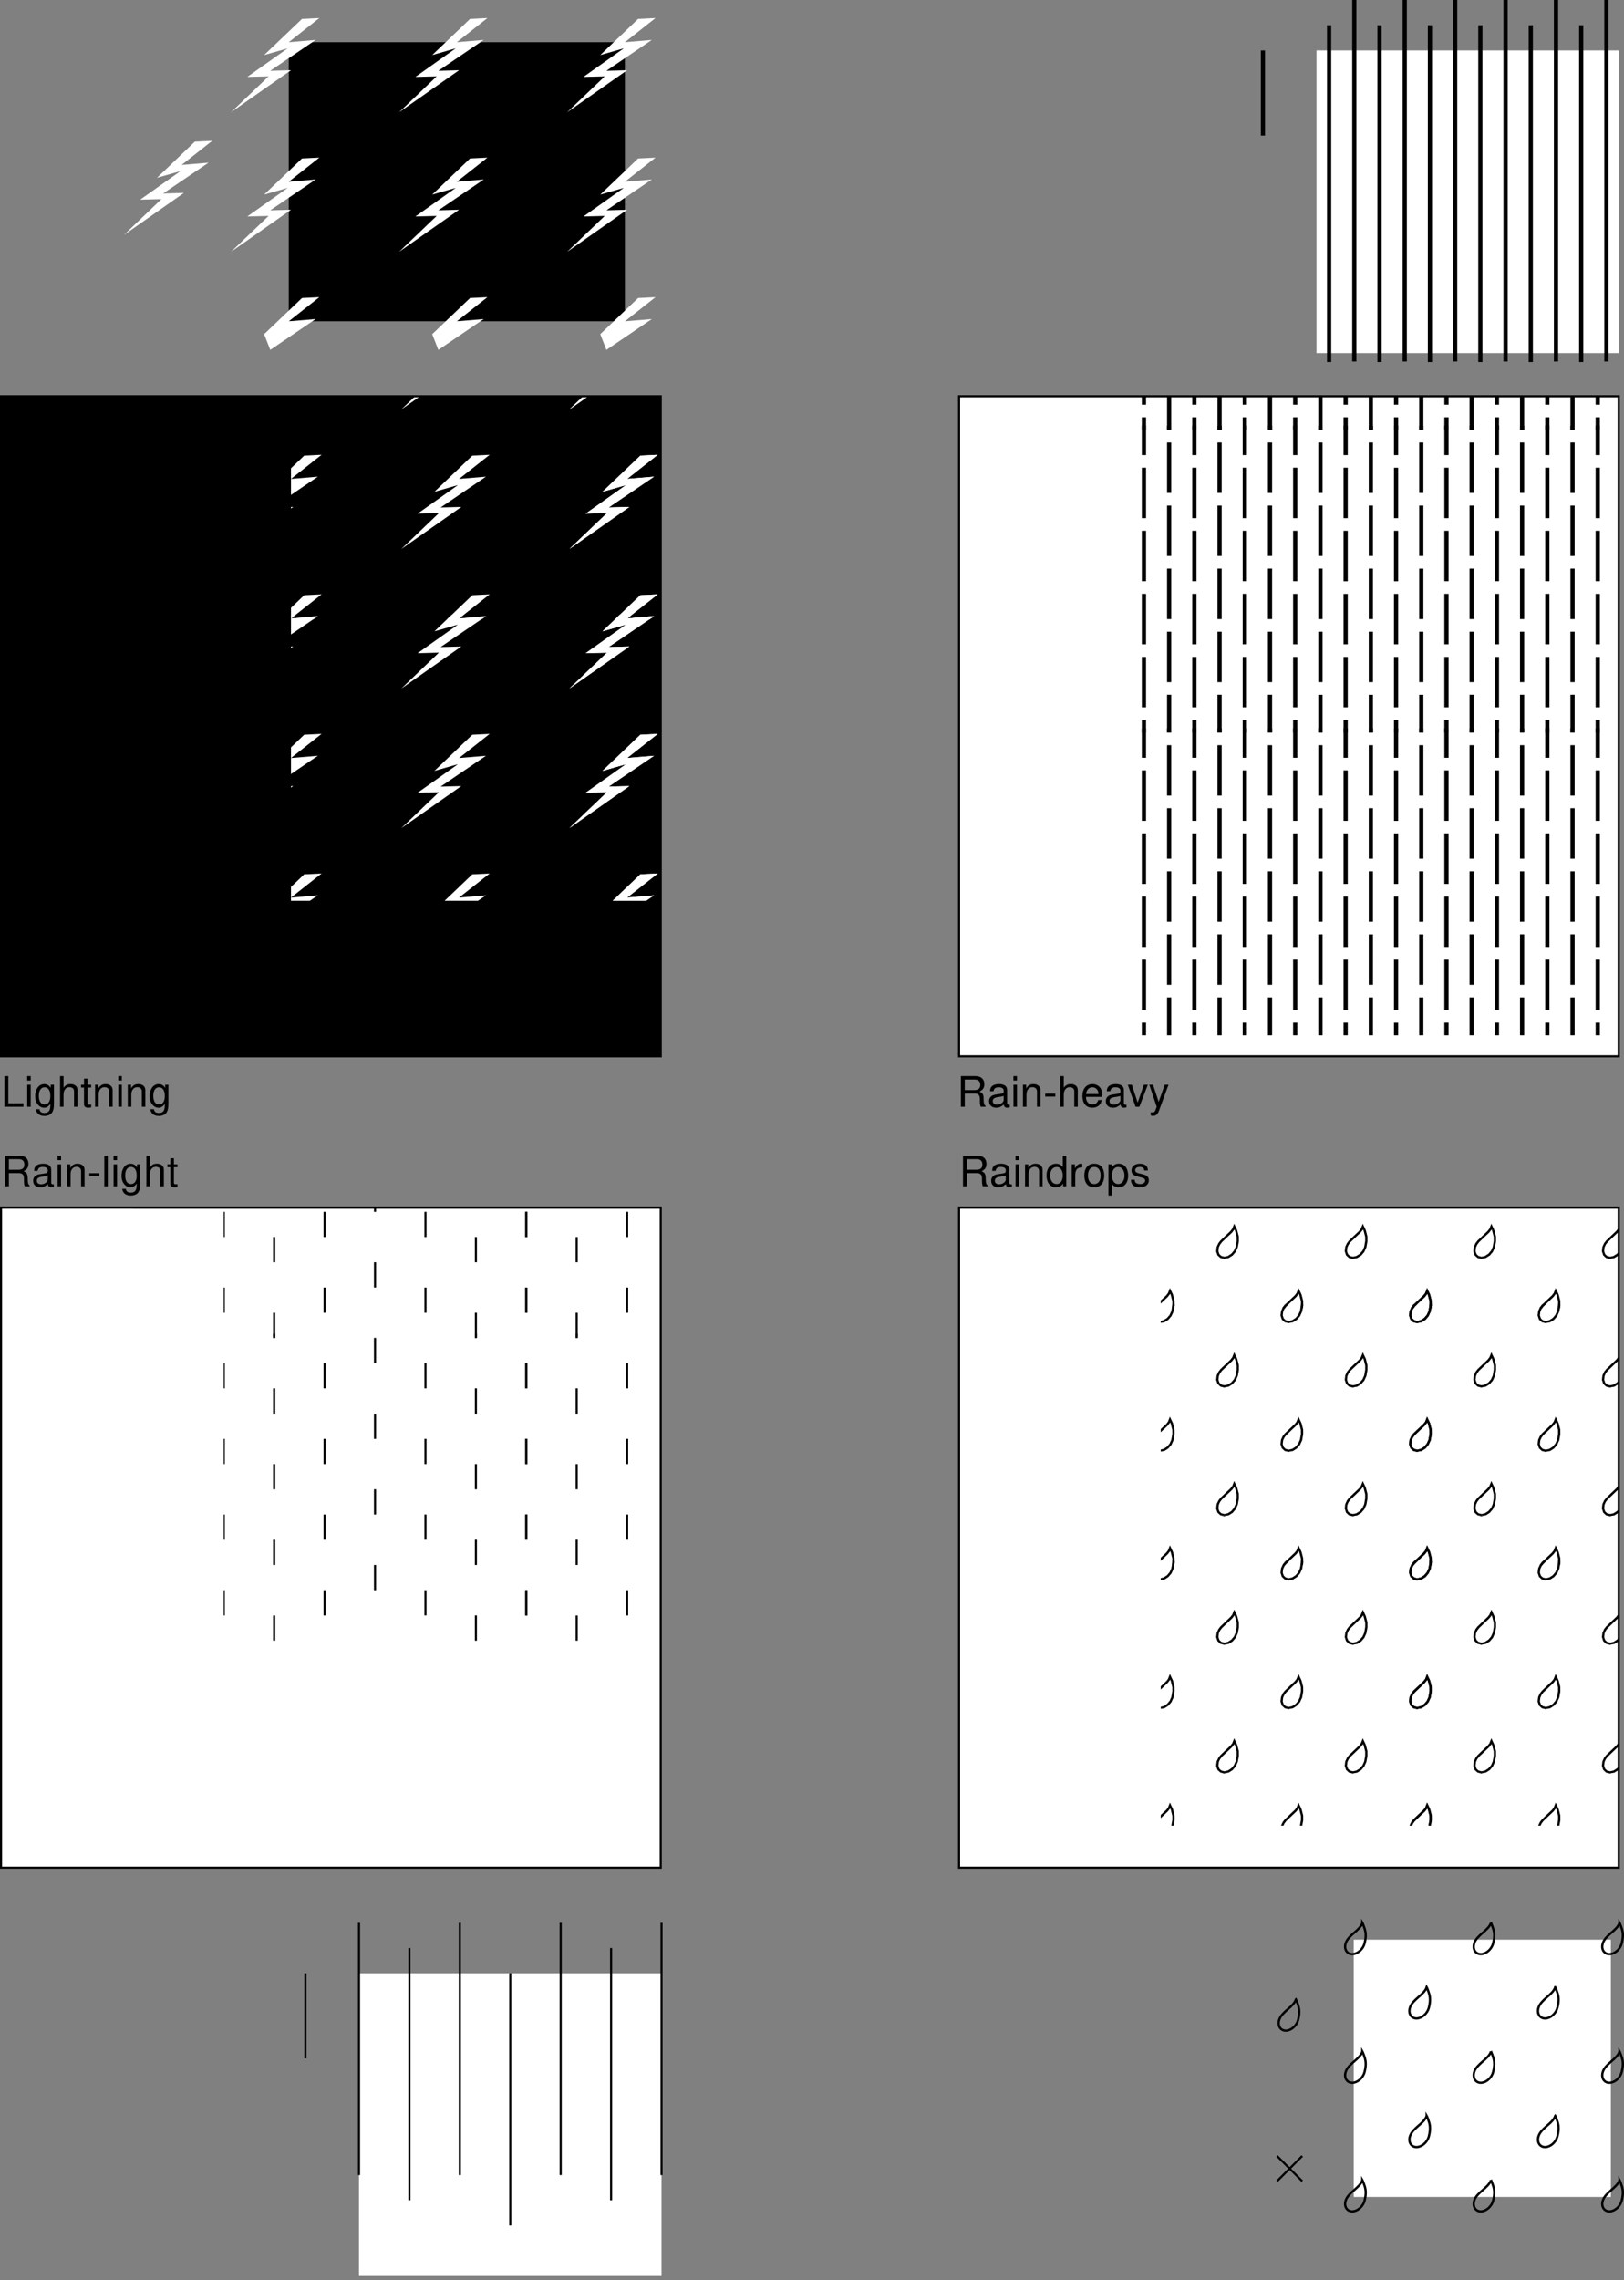 <svg xmlns="http://www.w3.org/2000/svg" xmlns:xlink="http://www.w3.org/1999/xlink" width="386.503" height="542.383"><rect width="100%" height="100%" fill="#808080" stroke="none"/><defs><path id="a" d="M1.86-3.14h2.406c.828 0 1.187.406 1.187 1.296v.657c0 .453.078.89.203 1.187h1.14v-.234c-.359-.235-.421-.5-.452-1.47 0-1.202-.188-1.562-.985-1.89.829-.422 1.157-.906 1.157-1.75 0-1.25-.782-1.953-2.22-1.953H.938V0h.922zm0-.813V-6.47h2.25c.515 0 .827.078 1.046.282.25.203.39.53.39.968 0 .875-.452 1.266-1.437 1.266zm0 0"/><path id="b" d="M5.344-.484c-.078.015-.125.015-.172.015-.297 0-.453-.156-.453-.406v-3.078c0-.938-.672-1.438-1.969-1.438-.766 0-1.375.22-1.734.61-.25.265-.344.578-.36 1.093h.828c.079-.64.454-.937 1.235-.937.765 0 1.172.281 1.172.781v.219c-.016.36-.188.5-.875.578-1.172.156-1.36.203-1.672.328-.61.266-.922.719-.922 1.406 0 .938.656 1.547 1.719 1.547.656 0 1.187-.234 1.78-.78.063.546.313.78.86.78.172 0 .282-.03.563-.093zM3.89-1.656c0 .281-.079.453-.329.687-.343.313-.75.469-1.25.469-.64 0-1.015-.313-1.015-.844 0-.547.36-.828 1.25-.953s1.062-.156 1.344-.297zm0 0"/><path id="c" d="M1.5-5.234H.672V0H1.5Zm0-2.063H.656v1.063H1.5Zm0 0"/><path id="d" d="M.703-5.234V0h.844v-2.89c0-1.063.547-1.766 1.406-1.766.672 0 1.094.39 1.094 1.031V0h.828v-3.953c0-.875-.656-1.438-1.672-1.438-.765 0-1.265.297-1.734 1.032v-.875zm0 0"/><path id="e" d="M2.844-3.125H.454v.719h2.39Zm0 0"/><path id="f" d="M.703-7.297V0h.828v-2.89c0-1.063.563-1.766 1.422-1.766.281 0 .531.078.735.218.25.188.343.438.343.813V0h.828v-3.953c0-.89-.625-1.438-1.656-1.438-.734 0-1.187.235-1.672.875v-2.78zm0 0"/><path id="g" d="M5.125-2.344c0-.797-.063-1.281-.203-1.672-.344-.859-1.14-1.375-2.125-1.375-1.453 0-2.39 1.11-2.39 2.844 0 1.735.89 2.781 2.374 2.781 1.203 0 2.031-.687 2.235-1.828h-.829c-.234.688-.703 1.047-1.375 1.047-.53 0-.984-.234-1.265-.672-.203-.297-.266-.593-.281-1.125Zm-3.828-.672c.062-.968.656-1.609 1.5-1.609s1.437.672 1.437 1.61zm0 0"/><path id="h" d="m2.844 0 2.015-5.234h-.937L2.437-.984l-1.39-4.25H.094L1.937 0Zm0 0"/><path id="i" d="M3.875-5.234 2.437-1.156 1.095-5.234h-.89L1.968.016l-.313.828c-.14.375-.328.515-.672.515-.14 0-.265-.015-.437-.062v.75c.156.094.328.14.547.14.281 0 .562-.093.781-.25.266-.203.422-.421.578-.843L4.78-5.234Zm0 0"/><path id="j" d="M1.516-7.297H.687V0h.829zm0 0"/><path id="k" d="M4.047-5.234v.75c-.422-.625-.89-.907-1.547-.907C1.234-5.39.344-4.203.344-2.53c0 .875.219 1.515.672 2.047.39.468.89.718 1.421.718.626 0 1.079-.28 1.516-.937v.265c0 1.391-.39 1.922-1.422 1.922-.719 0-1.078-.28-1.156-.89h-.86c.079.969.86 1.594 2 1.594.766 0 1.407-.25 1.75-.672.391-.5.548-1.141.548-2.375v-4.375zm-1.469.609c.875 0 1.375.75 1.375 2.078 0 1.266-.5 2-1.375 2-.86 0-1.36-.75-1.36-2.031 0-1.281.5-2.047 1.36-2.047zm0 0"/><path id="l" d="M2.547-5.234h-.86v-1.454H.845v1.454H.14v.671h.703v3.97c0 .53.36.827 1.015.827.22 0 .407-.03.688-.078v-.703A1.528 1.528 0 0 1 2.14-.5c-.36 0-.454-.094-.454-.469v-3.594h.86zm0 0"/><path id="w" d="M1.734-7.297H.797V0h4.531v-.813H1.734zm0 0"/><path id="x" d="M4.953-7.297h-.828v2.719c-.36-.531-.922-.813-1.61-.813-1.359 0-2.25 1.094-2.25 2.766 0 1.766.86 2.86 2.282 2.86.719 0 1.219-.282 1.656-.922V0h.75zM2.656-4.609c.89 0 1.469.796 1.469 2.046 0 1.22-.578 2.016-1.469 2.016-.922 0-1.531-.812-1.531-2.031s.61-2.031 1.531-2.031zm0 0"/><path id="y" d="M.688-5.234V0h.843v-2.719c.016-1.265.532-1.828 1.672-1.797v-.843c-.14-.016-.219-.032-.312-.032-.547 0-.954.329-1.438 1.094v-.937zm0 0"/><path id="z" d="M2.719-5.39c-1.485 0-2.36 1.046-2.36 2.812C.36-.813 1.234.234 2.734.234c1.47 0 2.36-1.046 2.36-2.78 0-1.813-.86-2.845-2.375-2.845zm.015.765c.938 0 1.5.781 1.5 2.078 0 1.235-.578 2-1.5 2-.937 0-1.5-.765-1.5-2.031s.563-2.047 1.5-2.047zm0 0"/><path id="A" d="M.547 2.188h.828V-.547c.438.531.938.781 1.61.781 1.359 0 2.25-1.093 2.25-2.765 0-1.766-.86-2.86-2.25-2.86-.72 0-1.282.329-1.672.938v-.781H.546ZM2.844-4.61c.922 0 1.515.812 1.515 2.062 0 1.188-.609 2-1.515 2-.89 0-1.469-.797-1.469-2.031 0-1.235.578-2.031 1.469-2.031zm0 0"/><path id="B" d="M4.375-3.781c0-1.031-.688-1.61-1.89-1.61-1.22 0-2.016.625-2.016 1.594 0 .828.422 1.219 1.656 1.516l.781.187c.578.14.813.36.813.719 0 .5-.485.828-1.219.828-.453 0-.828-.125-1.047-.344-.125-.156-.187-.296-.234-.671H.344C.375-.345 1.063.234 2.438.234c1.312 0 2.156-.656 2.156-1.671 0-.766-.438-1.204-1.485-1.454l-.796-.187c-.688-.156-.97-.375-.97-.75 0-.485.423-.797 1.11-.797.672 0 1.031.297 1.047.844zm0 0"/><path id="n" d="m3.152-71.941-9.02 8.605 5.602-1.602-9.605 6.805 5.07-.133-8.937 8.536L.532-59.734l-4.934.132 10.804-7.336L0-66.401l7.285-5.743-4.133.204m40.004 0-9.02 8.605 5.602-1.602-9.601 6.805 5.066-.133-8.933 8.536 14.27-10.004-4.935.132 10.801-7.336-6.402.536 7.285-5.743-4.133.204m40.004 0-9.02 8.605 5.602-1.602-9.601 6.805 5.066-.133-8.934 8.536 14.27-10.004-4.934.132 10.805-7.336-6.402.536 7.281-5.743-4.133.204M43.156-38.738l-9.02 8.605 5.602-1.601-9.601 6.8 5.066-.132-8.933 8.539 14.27-10.004-4.935.133 10.801-7.336-6.402.535 7.285-5.742-4.133.203m40.004 0-9.02 8.605 5.602-1.601-9.601 6.8 5.066-.132-8.934 8.539 14.27-10.004-4.934.133 10.805-7.336-6.402.535 7.281-5.742-4.133.203M-4.402 6.805 6.402-.535 0 0l7.285-5.738-4.133.199-9.02 8.61 1.466 3.734m40.007 0 10.801-7.34L40.004 0l7.285-5.738-4.133.199-9.02 8.61 1.47 3.734m40.003 0 10.805-7.34L80.012 0l7.281-5.738-4.133.199-9.02 8.61 1.47 3.734M3.151-38.738l-9.02 8.605 5.602-1.601-9.605 6.8 5.07-.132-8.937 8.539L.535-26.531l-4.937.133 10.804-7.336L0-33.2l7.285-5.742-4.133.203"/><path id="q" d="M2.5-78.012h1v12h-1zm0 15.004h1v12h-1zm0 15h1v12.004h-1zm0 15.004h1v12h-1zm0 15h1V-6h-1zM2.5-3h1v5.125h-1zm12.004-75.012h1v12h-1zm0 15.004h1v12h-1zm0 15h1v12.004h-1zm0 15.004h1v12h-1zm0 15h1V-6h-1zm0 15.004h1v5.125h-1zm12-75.012h1v12h-1zm0 15.004h1v12h-1zm0 15h1v12.004h-1zm0 15.004h1v12h-1zm0 15h1V-6h-1zm0 15.004h1v5.125h-1zm12-75.012h1v12h-1zm0 15.004h1v12h-1zm0 15h1v12.004h-1zm0 15.004h1v12h-1zm0 15h1V-6h-1zm0 15.004h1v5.125h-1zm12.004-75.012h1v12h-1zm0 15.004h1v12h-1zm0 15h1v12.004h-1zm0 15.004h1v12h-1zm0 15h1V-6h-1zm0 15.004h1v5.125h-1zm12-75.012h1v12h-1zm0 15.004h1v12h-1zm0 15h1v12.004h-1zm0 15.004h1v12h-1zm0 15h1V-6h-1zm0 15.004h1v5.125h-1zM8.5-84.012h1v12h-1zm0 15.004h1v12h-1zm0 15h1v12.004h-1zm0 15.004h1v12h-1zm0 15h1V-12h-1zM8.5-9h1V2h-1zm12.004-75.012h1v12h-1zm0 15.004h1v12h-1zm0 15h1v12.004h-1zm0 15.004h1v12h-1zm0 15h1V-12h-1zm0 15.004h1V2h-1zm12-75.012h1v12h-1zm0 15.004h1v12h-1zm0 15h1v12.004h-1zm0 15.004h1v12h-1zm0 15h1V-12h-1zm0 15.004h1V2h-1zm12.004-75.012h1v12h-1zm0 15.004h1v12h-1zm0 15h1v12.004h-1zm0 15.004h1v12h-1zm0 15h1V-12h-1zm0 15.004h1V2h-1zm12-75.012h1v12h-1zm0 15.004h1v12h-1zm0 15h1v12.004h-1zm0 15.004h1v12h-1zm0 15h1V-12h-1zm0 15.004h1V2h-1zm12-75.012h1v12h-1zm0 15.004h1v12h-1zm0 15h1v12.004h-1zm0 15.004h1v12h-1zm0 15h1V-12h-1zm0 15.004h1V2h-1zm0 0"/><path id="u" d="M11.75-78.012h.5v6h-.5zm0 18.004h.5v6h-.5zm0 18h.5v6.004h-.5zm0 18.004h.5v6h-.5zM11.75-6h.5v6h-.5zm24.004-66.012h.5v6h-.5zm0 18.004h.5v6h-.5zm0 18h.5v6.004h-.5zm0 18.004h.5v6h-.5zm0 18.004h.5v1h-.5zm24.004-78.012h.5v6h-.5zm0 18.004h.5v6h-.5zm0 18h.5v6.004h-.5zm0 18.004h.5v6h-.5zm0 18.004h.5v6h-.5zM-.25-84.012h.5v6h-.5zm0 18.004h.5v6h-.5zm0 18h.5v6.004h-.5zm0 18.004h.5v6h-.5zM-.25-12h.5v6h-.5zm24.004-72.012h.5v6h-.5zm0 18.004h.5v6h-.5zm0 18h.5v6.004h-.5zm0 18.004h.5v6h-.5zm0 18.004h.5v6h-.5zm24.004-72.012h.5v6h-.5zm0 18.004h.5v6h-.5zm0 18h.5v6.004h-.5zm0 18.004h.5v6h-.5zm0 18.004h.5v6h-.5zm24.004-72.012h.5v6h-.5zm0 18.004h.5v6h-.5zm0 18h.5v6.004h-.5zm0 18.004h.5v6h-.5zm0 18.004h.5v6h-.5zm0 0"/><path id="D" d="m1.984-65.89.543 1.175H1.52Zm-.464 1.175h1.007l.078.172H1.387zm-.133.172h.652l-.02.047h-.667Zm.656 0h.562l.04.086h-.567Zm-.691.047h.668l-.032.07h-.691Zm.972-.813.383.957h-.016Zm.367.957h.016l.016.059H2.71Zm.02.059h.012l.011.031h-.011Zm-.633-.164h.567l.078.195h-.567Zm.078.195h.578l.02.086H2.19zm-.86-.164h.692l-.21.27H1.09zm-.206.27h.687l-.28.367H.698Zm-.39.367h.796l-.785.738h-.797zm1.491-.387h.563l.344 1.352h-.563zm.344 1.352h.563v.008h-.559Zm.016.008h.547v.046h-.543Zm-.012 0h.012v.054zm-2.625-.235h.797l-.438.414h-.796zm-.437.414h.796l-.804.77h-.797zm3.078-.133h.543l.007 1.016H2.56Zm.004 1.016h.546v.047h-.558Zm-3.887-.113h.797l-.383.367h-.691Zm-.277.367h.69l-.194.258h-.692zm-.196.258h.004l-.008.012h-.004zm-.008.012h.004l-.02.043h-.01zm.012-.012h.688l-.149.195h-.617Zm-.078.195h.617l-.117.156h-.578zm.04-.14h.01l-.331.714zm-.118.296h.578l-.215.477h-.594zm4.5-.816h.558l-.23 1.297H2.32ZM2.32-60.41h.555l-.023.148h-.598Zm-3.98.16-.008.059h-.02Zm-.524-.164h.594l-.098.223h-.523zm4.438.152h.598l-.34.711h-.578Zm-.32.711h.027l-.05.055zm-4.145-.64h.543l-.094.765H-2.3zm-.09.765h.54l-.005.059h-.543zm4.262-.125h.55l-.097.207h-.633Zm-4.27.184h.547l.008.027h-.558Zm-.004.023.004.004zm.004.004h-.003v.004h.003zm-.004.004h.004l.008.02h-.011Zm5.13-.844-.446.989h-.016Zm-.462.989h.016l-.031.03zm-.015.03-.004.005zm-.559-.183h.633l-.078.188H1.62Zm.555.188v.008zm-4.645-.184h.555l.063.192h-.543zm3.93.184h.715l-.016.02h-.718zm-.02.02h.72l-.305.35H1.3Zm-.3.35h.035l-.074.048zm-3.535-.362h.543l.195.59h-.559Zm-.079-.168h.012l.258.812zm.258.757h.645l.183.172h-.777zm3.39-.226h.68l-.394.46H.605Zm-.73.46h1.016l-.074.048H.53Zm-.074.048h1.016l-.031.02H.5Zm-.031.02h.078l-.105.019zm-1.555.03.395.098h-.293zm-.949-.16h.777l.274.258h-.774zm2.582.13h.938l-.329.206H-.351zm-2.305.128H-.66l.316.078h-1.3zm.082.078h2.832l-.332.211h-2.277zm.223.211H.855l-.085.055h-2.133zm.04.05.015.005h-.004zm.01.005H.77l-.008.004h-2.125zm.013.004H.76l-.062.039h-2.02zm.039.039H.7l-.016.012H-1.27zm.05.012H.684l-.84.148h-.516zm.598.148h.516l-.09.035h-.285Zm.14.035h.009l.039.012zm.009 0h.277l-.106.043zM32.59-65.89l.344.75h-.641zm-.297.75h.64l-.206.426h-.602Zm-.168.426h.602l-.102.219h-.668zm.543.219h.562l.016.039h-.562zm-.711 0h.668l-.031.07h-.692zm1.352.14.003.004h-.015zm-.38-.953.38.957h-.016zm-.245.852h.562l.047.11h-.566zm.043.11h.57l-.012.003h-.558zm.566-.005h.02l.011.059h-.011Zm.02.059h.011l.012.031h-.012zm-.586-.05h.566l.031.081h-.566zm.03.081h.579l.008.032h-.57zm.016.032h.004l.016.05zm.004 0h.567l.011.054h-.562zm.016.05v.004zm0 .004h.562v.004h-.562zm0 0 .004.008h-.004zm0 .004h.562l.004.004h-.566zm-.89-.254h.69l-.21.27h-.688zm-.208.27h.688l-.281.367h-.797zm-.39.367h.797l-.786.738h-.796zm1.492-.379h.562l.344 1.344h-.562zm.344 1.344h.562v.008h-.558zm.015.008h.547v.046h-.543zm-.011 0h.011v.054zm-2.625-.235h.796l-.437.414h-.797zm-.438.414h.797l-.805.77h-.797zm3.078-.133h.543l.008 1.016h-.547zm.004 1.016h.547v.047h-.559zm-3.887-.113h.797l-.383.367H29ZM29-61.5h.691l-.195.258h-.691zm-.195.258h.004l-.008.012h-.004zm-.008.012h.004l-.02.043h-.011zm.012-.012h.687l-.148.195h-.618zm-.079.195h.618l-.118.156h-.578zm.04-.14h.011l-.332.714zm-.118.296h.578l-.214.477h-.594zm4.5-.816h.559l-.23 1.297h-.555zm-.226 1.297h.554l-.023.148h-.598zm-3.98.16-.008.059h-.02zm-.524-.164h.594l-.098.223h-.523zm4.437.152h.598l-.34.711h-.578zm-.32.711h.027l-.05.055zm-4.144-.64h.543l-.094.765h-.54zm-.09.765h.539l-.004.059h-.543zm4.261-.125h.551l-.097.207h-.633zm-4.27.184h.548l.008.027h-.559zm-.003.023.004.004zm.004.004h-.004v.004h.004zm-.004.004h.004l.008.02h-.012zm5.129-.844-.445.989h-.016zm-.461.989h.016l-.032.03zm-.016.03-.004.005zm-.558-.183h.633l-.079.188h-.714zm.554.188v.008zm-4.644-.184h.555l.062.192h-.543zm3.93.184h.714l-.015.02h-.719zm-.02.02h.719l-.305.35h-.715Zm-.3.35h.034l-.074.048zm-3.536-.362h.543l.16.472h-.558zm-.078-.168h.012l.258.812zm.223.64h.554l.309.29h-.777zm3.425-.11h.68l-.394.462H31.21zm-.73.462h1.016l-.075.047h-1.015zm-.074.047h1.015l-.03.02h-1.017zm-.032.02h.079l-.106.019zm-1.554.03.394.098h-.293zm-.95-.16h.778l.273.258h-.773zm2.583.13h.937l-.328.206h-1.54zm-2.305.128h1.066l.317.078H28.96zm.082.078h2.832l-.332.211h-2.277zm.223.211h2.277l-.086.055h-2.133zm.039.05.015.005h-.004zm.011.005h2.141l-.008.004h-2.125zm.012.004h2.121l-.062.039h-2.02zm.04.039h2.019l-.016.012h-1.953zm.05.012h1.953l-.84.148h-.515zm.598.148h.515l-.09.035h-.285zm.14.035h.008l.04.012zm.008 0h.277l-.105.043zm33.113-8.344.344.75h-.64zm-.297.75h.641l-.207.426h-.602zm-.168.426h.602l-.102.219h-.667Zm.543.219h.563l.016.039h-.563zm-.71 0h.667l-.03.07h-.692zm1.351.14.004.004h-.016zm-.379-.953.38.957h-.017zm-.246.852h.563l.046.11h-.566zm.043.11h.57l-.011.003h-.559zm.566-.005h.02l.012.059h-.012zm.02.059h.012l.011.031h-.011zm-.586-.05h.566l.032.081h-.567zm.031.081h.578l.008.032h-.57zm.016.032h.004l.015.05zm.004 0h.566l.012.054h-.563zm.015.05v.004zm0 .004h.563v.004h-.563zm0 0 .004.008h-.004zm0 .004h.563l.004.004h-.567zm-.89-.254h.691l-.21.27H62.3zm-.207.27h.687l-.281.367h-.8Zm-.395.367h.801l-.789.738h-.797zm1.496-.379h.563l.344 1.344h-.563zm.344 1.344h.563v.008h-.559Zm.016.008h.547v.046h-.543zm-.012 0h.012v.054zm-2.629-.235h.797l-.438.414h-.796zm-.437.414h.796l-.804.77h-.797zm3.082-.133h.543l.007 1.016h-.546zm.004 1.016h.546v.047h-.558zm-3.891-.113h.797l-.383.367h-.691Zm-.277.367h.691l-.195.258h-.692Zm-.196.258h.004l-.008.012h-.004zm-.008.012h.004l-.02.043h-.01zm.012-.012h.688l-.149.195h-.617zm-.078.195h.617l-.117.156h-.578zm.04-.14h.01l-.331.714zm-.118.296h.578l-.215.477h-.594zm4.504-.816h.558l-.23 1.297h-.555Zm-.227 1.297h.555l-.023.148h-.598zm-3.984.16-.008.059h-.02zm-.524-.164h.594l-.097.223h-.524zm4.442.152h.597l-.34.711h-.577zm-.32.711h.027l-.05.055zm-4.149-.64h.543l-.09.765h-.539zm-.086.765h.54l-.005.055h-.543zm4.262-.125h.55l-.097.207h-.633zm-4.27.18h.543l.012.031h-.559zm-.004.027.004.004zm.004.004h-.004v.004h.004zm-.004.004h.004l.008.02h-.012zm5.13-.844-.446.989h-.016zm-.462.989h.016l-.031.03zm-.015.03-.004.005zm-.559-.183h.633l-.078.188h-.715zm.555.188v.008zm-4.645-.184h.555l.063.192h-.543zm3.93.184h.715l-.016.02h-.718Zm-.02.02h.72l-.344.398h-.715zm-3.835-.012h.543l.16.472h-.559zm-.079-.168h.012l.258.812zm.223.64h.555l.308.29h-.777zm3.348-.062h.719l-.356.414h-1.02Zm-.656.414h1.019l-.074.047h-1.02zm-.075.047h1.02l-.031.02h-1.02zm-.031.02h.078l-.105.019zm-1.55.03.394.098h-.293zm-.95-.16h.777l.274.258h-.774zm2.578.13h.942l-.329.206h-1.543zm-2.3.128h1.066l.312.078h-1.297zm.081.078h2.832l-.335.211h-2.274zm.223.211h2.273l-.085.055h-2.13zm.04.05.015.005h-.004zm.01.005h2.138l-.008.004h-2.121zm.013.004h2.117l-.063.039h-2.015zm.039.039h2.015l-.015.012h-1.95zm.05.012h1.95l-.84.148h-.516zm.594.148h.516l-.078.031h-.313zm.125.031h.008l.055.016zm.008 0h.305l-.118.047zM1.984-4.68l.543 1.176H1.52ZM1.52-3.504h1.007l.082.172H1.387Zm-.133.172h.652l-.02.047h-.667Zm.656 0h.566l.036.082h-.567Zm-.691.047h.668l-.032.07h-.691Zm.972-.817.383.954h-.02Zm.364.954h.019l.004.003h-.02Zm.003.003h.02l.012.06H2.71Zm.02.06h.012l.011.03h-.011Zm-.633-.165h.567l.078.195h-.567Zm.078.195h.578l.008.032h-.574Zm.012.032h.008l.011.046Zm.02.046.003.012h-.003Zm-.012-.046h.566l.012.058H2.19zm.015.058h.563l.004.004H2.19Zm-.894-.25h.691l-.21.27H1.09zm-.207.27h.687l-.28.367H.698Zm-.39.367h.796l-.785.738h-.797zm1.495-.383h.563l.34 1.348h-.563zm.34 1.348h.563v.008h-.559Zm.016.008h.547v.046h-.543Zm-.012 0h.012v.054zM-.086-1.84h.797l-.438.414h-.796Zm-.437.414h.796l-.804.77h-.797zm3.078-.133h.543l.007 1.016H2.56Zm.004 1.016h.546v.047h-.558Zm-3.887-.113h.797l-.383.367h-.691zm-.277.367h.69l-.194.258h-.692zm-.196.258h.004l-.008.011h-.004zm-.008.011h.004l-.02.043h-.01Zm.012-.011h.688l-.149.195h-.617Zm-.078.195h.617l-.117.156h-.578zm.04-.14h.01l-.331.714Zm-.118.296h.578l-.215.477h-.594zm4.5-.816h.558L2.875.8H2.32ZM2.32.8h.555l-.023.148h-.598Zm-3.98.16-.008.059h-.02Zm-.524-.164h.594l-.097.223h-.524zm4.438.152h.598l-.34.711h-.578Zm-.32.711h.027l-.05.055Zm-4.145-.64h.543l-.094.765H-2.3zm-.09.765h.54l-.005.059h-.543zm4.262-.125h.55l-.097.207h-.633Zm-4.27.184h.547l.008.027h-.558Zm-.004.023.004.004zm.004.004h-.003v.004h.003zm-.003.004h.003l.008.02h-.011Zm5.128-.844-.445.989h-.016Zm-.46.989h.015l-.031.03zm-.016.03-.004.005zm-.559-.183h.633l-.078.188H1.62Zm.555.188v.007ZM-2.31 1.87h.555l.063.192h-.543Zm3.93.184h.715l-.016.02h-.718Zm-.02.02h.72l-.305.35H1.3Zm-.3.35h.035l-.074.048Zm-3.535-.362h.543l.16.472h-.559Zm-.079-.168h.012l.258.812zm.223.64h.555l.308.29h-.777Zm3.426-.11h.68l-.395.462H.605Zm-.73.462H1.62l-.074.047H.53Zm-.075.047h1.016l-.031.02H.5Zm-.031.02h.078l-.105.019Zm-1.555.03.395.098h-.293Zm-.949-.16h.777l.274.258h-.774zm2.582.13h.938l-.329.206H-.351zm-2.305.128H-.66l.316.078h-1.3zm.082.078h2.832l-.332.211h-2.277zm.223.211H.855l-.085.055h-2.133zm.04.05.015.005h-.004zm.01.005H.77l-.008.004h-2.125zm.013.004H.76l-.06.04h-2.02Zm.039.039H.7l-.016.011H-1.27zm.05.011H.684l-.84.149h-.516zm.598.149h.516l-.09.035h-.285Zm.14.035h.009l.039.012zm.009 0h.277l-.106.043zM32.59-4.68l.543 1.176h-1.008Zm-.465 1.176h1.008l.078.172h-1.219zm-.133.172h.653l-.02.047h-.668zm.656 0h.563l.035.082h-.566zm-.691.047h.668l-.031.07h-.692zm.973-.813.379.953h-.016zm.363.953h.016l.015.06h-.011Zm.02.06h.011l.012.03h-.012zm-.633-.165h.566l.078.195h-.566zm.078.195h.578l.02.086h-.563zm-.856-.16h.692l-.211.27h-.688zm-.207.27h.688l-.281.367h-.797zm-.39.367h.797l-.786.738h-.796zm1.488-.39h.562l.348 1.355h-.562zm.348 1.355h.562v.008h-.558zm.015.008h.547v.046h-.543zm-.011 0h.011v.054zM30.52-1.84h.796l-.437.414h-.797zm-.438.414h.797l-.805.77h-.797zm3.078-.133h.543l.008 1.016h-.547zm.004 1.016h.547v.047h-.559Zm-3.887-.113h.797l-.383.367H29ZM29-.29h.691l-.195.258h-.691zm-.195.258h.004L28.8-.02h-.004zm-.008.011h.004l-.02.043h-.011zm.012-.011h.687l-.148.195h-.618zm-.079.195h.618L29.23.32h-.578zm.04-.14h.011l-.332.714Zm-.118.296h.578l-.214.477h-.594zm4.5-.816h.559L33.48.8h-.555zM32.926.8h.554l-.023.148h-.598zm-3.98.16-.008.059h-.02zm-.524-.164h.594l-.098.223h-.523zm4.437.152h.598l-.34.711h-.578zm-.32.711h.027l-.05.055zm-4.144-.64h.543l-.094.765h-.54zm-.09.765h.539l-.004.059h-.543zm4.261-.125h.551l-.097.207h-.633Zm-4.27.184h.548l.008.027h-.559zm-.003.023.004.004zm.004.004h-.004v.004h.004zm-.004.004h.004l.008.02h-.012zm5.129-.844-.445.989h-.016zm-.461.989h.016l-.032.03zm-.016.03-.004.005zm-.558-.183h.633l-.079.188h-.714zm.554.188v.007Zm-4.644-.184h.555l.062.192h-.543zm3.93.184h.714l-.015.02h-.719zm-.02.02h.719l-.305.35h-.715Zm-.3.35h.034l-.074.048zm-3.536-.362h.543l.16.472h-.558zm-.078-.168h.012l.257.812zm.223.64h.554l.309.29h-.777zm3.425-.11h.68l-.394.462H31.21zm-.73.462h1.016l-.075.047h-1.015zm-.074.047h1.015l-.03.02h-1.017zm-.032.02h.079l-.106.019zm-1.554.03.394.098h-.293Zm-.95-.16h.778l.273.258h-.773zm2.583.13h.937l-.328.206h-1.54zm-2.305.128h1.066l.317.078H28.96zm.082.078h2.832l-.332.211h-2.277zm.223.211h2.277l-.086.055h-2.133zm.039.05.015.005h-.004zm.011.005h2.141l-.008.004h-2.125zm.012.004h2.121l-.062.039h-2.02zm.04.039h2.019l-.016.011h-1.953zm.05.011h1.953l-.84.149h-.515zm.598.149h.515l-.09.035h-.285zm.14.035h.008l.04.012zm.008 0h.277l-.105.043zM63.195-4.68l.543 1.176H62.73zm-.465 1.176h1.008l.078.172h-1.218zm-.132.172h.652l-.02.047h-.667Zm.656 0h.562l.036.082h-.567Zm-.691.047h.667l-.03.07h-.692zm.972-.813.38.953h-.017zm.363.953h.016l.016.06h-.012zm.02.06h.012l.011.03h-.011zm-.633-.165h.567l.078.195h-.567zm.078.195h.578l.02.086h-.563zm-.855-.16h.691l-.21.27H62.3zm-.207.27h.687l-.281.367h-.8Zm-.395.367h.801l-.789.738h-.797zm1.492-.39h.563l.348 1.355h-.563zm.348 1.355h.563v.008h-.559Zm.016.008h.547v.046h-.543zm-.012 0h.012v.054zm-2.629-.235h.797l-.438.414h-.796zm-.437.414h.796l-.804.77h-.797zm3.082-.133h.543l.007 1.016h-.546zm.004 1.016h.546v.047h-.558Zm-3.891-.113h.797l-.383.367h-.691zm-.277.367h.691l-.195.258h-.692Zm-.196.258h.004l-.008.011h-.004zm-.008.011h.004l-.02.043h-.01zm.012-.011h.688l-.149.195h-.617zm-.078.195h.617l-.117.156h-.578zm.04-.14h.01l-.331.714Zm-.118.296h.578l-.215.477h-.594zm4.504-.816h.558L64.086.8h-.555ZM63.53.8h.555l-.023.148h-.598zm-3.984.16-.008.059h-.02zm-.524-.164h.594l-.097.223h-.524zm4.442.152h.597l-.34.711h-.577zm-.32.711h.027l-.05.055zm-4.149-.64h.543l-.09.765h-.539zm-.086.765h.54l-.005.055h-.543zm4.262-.125h.55l-.097.207h-.633zm-4.27.18h.543l.012.031h-.559zm-.004.027.004.004zm.004.004h-.004v.004h.004zm-.004.004h.004l.008.02h-.012zm5.13-.844-.446.989h-.016zm-.462.989h.016l-.031.03zm-.015.03-.004.005zm-.559-.183h.633l-.078.188h-.715zm.555.188v.007Zm-4.645-.184h.555l.063.192h-.543zm3.93.184h.715l-.016.02h-.718Zm-.02.02h.72l-.344.398h-.715Zm-3.835-.013h.543l.16.473h-.559zm-.079-.167h.012l.258.812zm.223.64h.555l.308.29h-.777zm3.348-.062h.718l-.355.414h-1.02Zm-.657.414h1.02l-.074.047h-1.02zm-.074.047h1.02l-.031.02h-1.02zm-.031.02h.078l-.105.019zm-1.55.03.394.098h-.293Zm-.95-.16h.777l.274.258h-.774zm2.578.13h.942l-.329.206h-1.543zm-2.3.128h1.066l.312.078h-1.297zm.081.078h2.832l-.336.211H59.79zm.223.211h2.273l-.085.055h-2.13zm.04.05.015.005h-.004zm.01.005h2.138l-.008.004h-2.121zm.013.004h2.117l-.063.039H59.89zm.039.039h2.015l-.015.011h-1.95zm.05.011h1.95l-.84.149h-.516zm.594.149h.516l-.078.031h-.313zm.125.031h.008l.055.016zm.008 0h.305l-.118.047zM17.289-50.602l.543 1.188H16.82zm-.469 1.188h1.012l.078.172h-1.223Zm-.133.172h.653l-.02.047h-.672zm.657 0h.566l.035.086h-.566zm-.696.047h.672l-.027.066h-.695zm.977-.817.383.957h-.02zm.363.957h.02v.004h-.016zm.004.004h.016l.015.059h-.011zm.02.059h.011l.012.031h-.012zm-.633-.164h.566l.078.195h-.566zm.078.195h.578l.024.094h-.567zm-.86-.168h.696l-.215.277h-.695zm-.214.277h.695l-.25.325h-.789zm-.344.325h.79l-.032.039H16Zm-.039.039h.797l-.785.738h-.797zm1.496-.38h.563l.343 1.345h-.562zm.344 1.345h.562v.007h-.558Zm.015.007h.547v.047h-.543zm-.011 0h.011v.055zm-2.63-.234h.798l-.438.414h-.797zm-.437.414h.797l-.804.77h-.797zm3.082-.133h.543l.004 1.016h-.547zm0 1.016h.547v.047h-.558zm-3.886-.113h.797l-.383.367h-.692zm-.278.367h.692l-.196.258H13.5Zm-.195.258h.004l-.008.011h-.004zm-.008.011h.004l-.02.043h-.011zm.012-.011h.687l-.148.195h-.617zm-.078.195h.617l-.117.156h-.578zm4.422-.66h.558l-.218 1.226h-.555zm-4.383.52h.012l-.332.714zm-.117.296h.578l-.215.477h-.594zm4.285.41h.023l-.035.078zm.023 0h.532l-.036.22h-.593zm-4.015.23-.008.06h-.02zm-.524-.163h.594l-.098.222h-.523zm4.442.152h.593l-.34.715h-.574zm-.32.715h.027l-.051.058zm-4.15-.645h.544l-.094.766H13Zm-.089.766h.54l-.005.059h-.543zm-.008.059h.547l.008.027h-.559zm-.004.023.004.004zm4.278-.203h.547l-.094.207h-.633zm-4.274.207h-.004v.004h.004zm-.004.004h.004l.008.02h-.012zm5.13-.848-.442.992h-.016zm-1.032.844h.633l-.074.184h-.72zm.574.148h.016l-.031.036zm-4.668-.148h.555l.062.191h-.543zm4.653.184-.004.011zm-.72 0h.72l-.02.023h-.719zm-.019.023h.719l-.344.398h-.715zm-3.84-.016h.543l.16.473h-.558zm-.078-.168H13l.258.813zm.223.641h.555l.308.29h-.777zm3.352-.059h.718l-.355.414h-1.02Zm-.657.414h1.02l-.074.047h-1.02zm-.074.047h1.02l-.032.02H15.8zm-.031.02h.078l-.106.02zm-1.555.027.395.098h-.293zm-.95-.16h.778l.274.258h-.774zm2.583.133h.941l-.324.203H14.95zm-2.305.125h1.067l.316.078h-1.3Zm.082.078h2.84l-.336.21h-2.28zm.223.21h2.281l-.086.056h-2.137Zm.039.052.016.004h-.004zm.012.004h2.144l-.004.004h-2.133Zm.011.004h2.13l-.063.039H13.98zm.04.039h2.027l-.024.015h-1.937zm.066.015h1.937l-.84.145h-.515zm.582.145h.516l-.09.035h-.285zm.14.035h.008l.04.012zm.008 0h.278l-.106.043zm33.118-8.352.539 1.184h-1.008zm-.47 1.184h1.009l.078.172h-1.219zm-.132.172h.652l-.02.047h-.667zm.656 0h.563l.039.086h-.567zm-.691.047h.668l-.031.07h-.692zm.972-.817.383.957h-.02zm.364.957h.02v.004h-.016zm.004.004h.015l.016.059h-.012zm.02.059h.01l.013.031h-.012zm-.634-.164h.567l.078.195h-.566Zm.079.195h.578l.023.094h-.566Zm-.86-.164h.692l-.211.27h-.688zm-.207.27h.688l-.282.367h-.797zm-.39.367h.796l-.785.738h-.797zm1.496-.38h.562l.344 1.345h-.563zm.343 1.345h.563v.007h-.559zm.016.007h.547v.047h-.543zm-.012 0h.012v.055zm-2.629-.234h.797l-.437.414h-.797zm-.437.414h.797l-.805.77h-.797zm3.082-.133h.543l.004 1.016h-.547zm0 1.016h.547v.047h-.559zm-3.887-.113h.797l-.383.367h-.691zm-.277.367h.691l-.195.258h-.692zm-.196.258h.004l-.007.011h-.004zm-.007.011h.004l-.02.043h-.012zm.011-.011h.688l-.149.195h-.617Zm-.078.195h.617l-.117.156h-.578zm4.422-.66h.559l-.219 1.226h-.555zm-4.383.52h.012l-.332.714Zm-.117.296h.578l-.215.477h-.593zm4.285.41h.024l-.035.078zm.024 0h.531l-.035.22h-.594zm-4.016.23-.008.06h-.02zm-.523-.163h.593l-.097.222h-.524zm4.441.152h.594l-.34.715h-.574Zm-.32.715h.027l-.05.058zm-4.149-.645h.543l-.093.766h-.54zm-.09.766h.54l-.004.059h-.543zm-.007.059h.547l.007.027h-.558Zm-.004.023.004.004zm4.277-.203h.547l-.094.207h-.633zm-4.273.207h-.004v.004h.004zm-.004.004h.004l.007.02h-.011zm5.129-.848-.442.992h-.015zm-1.032.844h.633l-.074.184h-.719zm.575.148h.015l-.031.036zm-4.668-.148h.554l.063.191h-.543zm4.652.184-.004.011zm-.719 0h.719l-.02.023h-.718zm-.02.023h.72l-.344.398h-.715zm-3.84-.016h.544l.16.473h-.559zm-.077-.168h.012l.257.813zm.222.641h.555l.309.29h-.778zm3.352-.059h.719l-.356.414h-1.02zm-.656.414h1.02l-.075.047h-1.02Zm-.074.047h1.02l-.032.02h-1.02Zm-.032.02h.078l-.105.02zm-1.554.027.394.098h-.293zm-.95-.16h.778l.273.258h-.773zm2.582.133h.942l-.324.203h-1.547zm-2.304.125h1.066l.316.078h-1.3zm.082.078h2.84l-.336.21h-2.282zm.222.21h2.282l-.086.056h-2.137zm.04.052.015.004h-.004zm.011.004h2.145l-.004.004h-2.133zm.012.004h2.129l-.063.039h-2.027zm.039.039h2.027l-.023.015h-1.938zm.066.015h1.938l-.84.145h-.516zm.582.145h.516l-.09.035h-.285Zm.141.035h.008l.039.012zm.008 0h.277l-.105.043zm-43.399 6.96.543 1.177H1.52Zm-.464 1.177h1.007l.082.172H1.387Zm-.133.172h.652l-.02.046h-.667Zm.656 0h.566l.036.082h-.567Zm-.691.046h.668l-.032.07h-.691Zm.972-.816.383.953h-.02Zm.364.953h.019l.004.004h-.02Zm.003.004h.02l.012.059H2.71Zm.02.059h.012l.011.03h-.011Zm-.633-.164h.567l.078.195h-.567Zm.078.195h.578l.008.031h-.574Zm.012.031h.008l.012.047zm.02.047.003.012h-.003Zm-.012-.047h.566l.012.059H2.19zm.015.059h.563l.004.004H2.19Zm-.894-.25h.691l-.21.27H1.09zm-.207.27h.687l-.28.366H.698Zm-.39.366h.796l-.785.739h-.797zm1.495-.382h.563l.34 1.347h-.563zm.34 1.347h.563v.008h-.559Zm.016.008h.547v.047h-.543Zm-.012 0h.012v.055zm-2.625-.234h.797l-.438.414h-.796zm-.437.414h.796l-.804.77h-.797zm3.078-.133h.543l.007 1.016H2.56Zm.004 1.016h.546v.046h-.558Zm-3.887-.114h.797l-.383.367h-.691zm-.277.367h.69l-.194.258h-.692zm-.196.258h.004l-.008.012h-.004zm-.008.012h.004l-.02.043h-.01zm.012-.012h.688l-.149.196h-.617Zm-.078.196h.617l-.117.156h-.578zm.04-.141h.01l-.331.715zm-.118.297h.578l-.215.476h-.594zm4.5-.817h.558l-.23 1.297H2.32Zm-.227 1.297h.555l-.023.149h-.598Zm-3.98.16-.008.06h-.02Zm-.524-.164h.594l-.098.223h-.523zm4.438.153h.598l-.34.71h-.578Zm-.32.71h.027l-.05.055zm-4.145-.64h.543l-.094.766H-2.3zm-.09.766h.54l-.005.058h-.543zm4.262-.125h.55l-.097.207h-.633Zm-4.27.183h.547l.008.028h-.558Zm-.004.024.004.004zm.004.004h-.003v.004h.003zm-.004.004h.004l.008.02h-.011Zm5.13-.844-.446.988h-.016Zm-.462.988h.016l-.031.031zm-.015.031-.004.004zm-.559-.183h.633l-.078.187H1.62Zm.555.187v.008zm-4.645-.183h.555l.063.191h-.543zm3.93.183h.715l-.016.02h-.718zm-.02.02h.72l-.305.351H1.3Zm-.3.351h.035l-.074.047zm-3.535-.363h.543l.195.59h-.559Zm-.079-.168h.012l.258.813zm.258.758h.645l.183.172h-.777zm3.39-.227h.68l-.394.461H.605Zm-.73.461h1.016l-.074.047H.53Zm-.074.047h1.016l-.031.02H.5Zm-.031.02h.078l-.105.02zm-1.555.03.395.099h-.293zm-.949-.16h.777l.274.259h-.774zm2.582.13h.938l-.329.207H-.351zm-2.305.129H-.66l.316.078h-1.3zm.082.078h2.832l-.332.21h-2.277zm.223.21H.855l-.085.055h-2.133zm.04.051.015.004h-.004zm.01.004H.77l-.008.004h-2.125zm.013.004H.76l-.062.04h-2.02zm.039.04H.7l-.016.011H-1.27zm.05.011H.684l-.84.148h-.516zm.598.148h.516l-.09.036h-.285Zm.14.036h.009l.039.011zm.009 0h.277l-.106.043zm33.113-8.344.543 1.176h-1.008Zm-.465 1.176h1.008l.078.172h-1.219zm-.133.172h.653l-.02.046h-.668zm.656 0h.563l.035.082h-.566zm-.691.046h.668l-.031.07h-.692zm.973-.812.379.953h-.016zm.363.953h.016l.015.059h-.011Zm.02.059h.011l.012.03h-.012zm-.633-.164h.566l.078.195h-.566zm.078.195h.578l.02.086h-.563zm-.856-.16h.692l-.211.27h-.688zm-.207.27h.688l-.281.366h-.797zm-.39.366h.797l-.786.739h-.796zm1.488-.39h.562l.348 1.355h-.562zm.348 1.355h.562v.008h-.558zm.015.008h.547v.047h-.543zm-.011 0h.011v.055zm-2.625-.234h.796l-.437.414h-.797zm-.438.414h.797l-.805.77h-.797zm3.078-.133h.543l.008 1.016h-.547zm.004 1.016h.547v.046h-.559zm-3.887-.114h.797l-.383.367H29Zm-.277.367h.691l-.195.258h-.691zm-.195.258h.004l-.008.012h-.004zm-.008.012h.004l-.02.043h-.011zm.012-.012h.687l-.148.196h-.618zm-.079.196h.618l-.118.156h-.578zm.04-.141h.011l-.332.715zm-.118.297h.578l-.214.476h-.594zm4.5-.817h.559l-.23 1.297h-.555zm-.226 1.297h.554l-.023.149h-.598zm-3.98.16-.008.06h-.02zm-.524-.164h.594l-.098.223h-.523zm4.437.153h.598l-.34.71h-.578zm-.32.71h.027l-.05.055zm-4.144-.64h.543l-.094.766h-.54zm-.09.766h.539l-.004.058h-.543zm4.261-.125h.551l-.097.207h-.633zm-4.27.183h.548l.008.028h-.559zm-.003.024.004.004zm.004.004h-.004v.004h.004zm-.004.004h.004l.008.02h-.012zm5.129-.844-.445.988h-.016zm-.461.988h.016l-.032.031zm-.016.031-.004.004zm-.558-.183h.633l-.079.187h-.714zm.554.187v.008zm-4.644-.183h.555l.062.191h-.543zm3.93.183h.714l-.015.02h-.719zm-.02.02h.719l-.305.351h-.715Zm-.3.351h.034l-.074.047zm-3.536-.363h.543l.16.473h-.558zm-.078-.168h.012l.258.813zm.223.64h.554l.309.29h-.777zm3.425-.109h.68l-.394.461H31.21zm-.73.461h1.016l-.075.047h-1.015zm-.074.047h1.015l-.03.02h-1.017zm-.032.02h.079l-.106.02zm-1.554.03.394.099h-.293zm-.95-.16h.778l.273.259h-.773zm2.583.13h.937l-.328.207h-1.54zm-2.305.129h1.066l.317.078H28.96zm.082.078h2.832l-.332.21h-2.277zm.223.21h2.277l-.086.055h-2.133zm.039.051.015.004h-.004zm.011.004h2.141l-.008.004h-2.125zm.012.004h2.121l-.062.04h-2.02zm.04.04h2.019l-.016.011h-1.953zm.05.011h1.953l-.84.148h-.515zm.598.148h.515l-.09.036h-.285zm.14.036h.008l.04.011zm.008 0h.277l-.105.043zm33.113-8.344.543 1.176H62.73zm-.465 1.176h1.008l.078.171h-1.218zm-.132.172h.652l-.02.046h-.667Zm.656 0h.562l.036.082h-.567zm-.691.046h.667l-.03.07h-.692zm.972-.812.38.953h-.017zm.363.953h.016l.016.059h-.012zm.02.059h.012l.011.03h-.011zm-.633-.164h.567l.078.195h-.567zm.078.195h.578l.02.086h-.563zm-.855-.16h.691l-.21.27H62.3zm-.207.27h.687l-.281.366h-.8Zm-.395.366h.801l-.789.739h-.797zm1.492-.39h.563l.348 1.355h-.563zm.348 1.355h.563v.008h-.559Zm.016.008h.547v.047h-.543zm-.012 0h.012v.055zm-2.629-.234h.797l-.438.414h-.796zm-.437.414h.796l-.804.77h-.797zm3.082-.133h.543l.007 1.016h-.546zm.004 1.016h.546v.046h-.558zm-3.891-.114h.797l-.383.367h-.691zm-.277.367h.691l-.195.258h-.692Zm-.196.258h.004l-.008.012h-.004zm-.008.012h.004l-.02.043h-.01zm.012-.012h.688l-.149.196h-.617zm-.078.196h.617l-.117.156h-.578zm.04-.141h.01l-.331.715zm-.118.297h.578l-.215.476h-.594zm4.504-.817h.558l-.23 1.297h-.555Zm-.227 1.297h.555l-.023.149h-.598zm-3.984.16-.008.059h-.02zm-.524-.164h.594l-.097.223h-.524zm4.442.153h.597l-.34.71h-.577zm-.32.71h.027l-.05.055zm-4.149-.64h.543l-.09.766h-.539zm-.086.766h.54l-.005.054h-.543zm4.262-.125h.55l-.097.207h-.633zm-4.27.18h.543l.012.03h-.559zm-.004.027.004.004zm.004.004h-.004v.003h.004zm-.004.003h.004l.008.02h-.012zm5.13-.843-.446.988h-.016zm-.462.988h.016l-.031.031zm-.015.031-.004.004zm-.559-.183h.633l-.078.187h-.715zm.555.187v.008zm-4.645-.183h.555l.063.191h-.543zm3.93.183h.715l-.016.02h-.718Zm-.02.02h.72l-.344.398h-.715zm-3.835-.012h.543l.16.473h-.559zm-.079-.168h.012l.258.813zm.223.64h.555l.308.29h-.777zm3.348-.062h.719l-.356.414h-1.02Zm-.656.414h1.019l-.074.047h-1.02zm-.075.047h1.02l-.031.02h-1.02zm-.031.02h.078l-.105.02zm-1.55.03.394.099h-.293zm-.95-.16h.777l.274.259h-.774zm2.578.13h.942l-.329.207h-1.543zm-2.3.129h1.066l.312.078h-1.297zm.081.078h2.832l-.335.21h-2.274zm.223.21h2.273l-.085.055h-2.13zm.04.051.015.004h-.004zm.01.004h2.138l-.008.004h-2.121zm.013.004h2.117l-.063.04h-2.015zm.039.04h2.015l-.015.01h-1.95zm.05.01h1.95l-.84.15h-.516zm.594.15h.516l-.078.03h-.313zm.125.03h.008l.055.016zm.008 0h.305l-.118.048zm-43.379 6.95.543 1.187H16.82zm-.469 1.187h1.012l.078.172h-1.223Zm-.133.172h.653l-.02.047h-.672zm.657 0h.566l.035.086h-.566zm-.696.047h.672l-.027.067h-.695zm.977-.816.383.957h-.02zm.363.957h.02v.004h-.016zm.004.004h.016l.015.058h-.011zm.02.058h.011l.012.031h-.012zm-.633-.164h.566l.078.195h-.566zm.078.195h.578l.024.094h-.567zm-.86-.168h.696l-.215.278h-.695zm-.214.278h.695l-.25.324h-.789zm-.344.324h.79l-.032.04H16Zm-.039.04h.797l-.785.737h-.797zm1.496-.38h.563l.343 1.344h-.562zm.344 1.344h.562v.008h-.558Zm.015.008h.547v.047h-.543zm-.011 0h.011v.055zm-2.63-.235h.798l-.438.415h-.797zm-.437.415h.797l-.804.769h-.797zm3.082-.133h.543l.004 1.015h-.547zm0 1.015h.547v.047h-.558zm-3.886-.113h.797l-.383.367h-.692zm-.278.367h.692l-.196.258H13.5Zm-.195.258h.004l-.008.012h-.004zm-.008.012h.004l-.02.043h-.011zm.012-.012h.687l-.148.195h-.617zm-.078.195h.617l-.117.157h-.578zm4.422-.66h.558l-.218 1.227h-.555zm-4.383.52h.012l-.332.715zm-.117.297h.578l-.215.476h-.594zm4.285.41h.023l-.035.078zm.023 0h.532l-.036.219h-.593zm-4.015.23-.008.059h-.02zm-.524-.164h.594l-.098.223h-.523zm4.442.153h.593l-.34.714h-.574zm-.32.714h.027l-.051.059zm-4.15-.644h.544l-.094.77H13Zm-.089.77h.54l-.005.058h-.543zm4.266-.126h.547l-.094.207h-.633zm-4.274.184h.547l.008.027h-.559zm-.004.023.004.004zm.004.004h-.004v.004h.004zm-.004.004h.004l.008.02h-.012zm5.13-.851-.442.992h-.016zm-1.032.843h.633l-.074.184h-.72zm.574.149h.016l-.031.035zm-.015.035-.004.012zm-4.653-.18h.555l.062.192h-.543Zm3.934.18h.719l-.02.023h-.719zm-.02.023h.719l-.344.399h-.715zm-3.84-.011h.543l.16.472h-.558zm-.078-.168H13l.258.812zm.223.64h.555l.308.29h-.777zm3.351-.062h.72l-.356.414h-1.02Zm-.656.414h1.02l-.074.047h-1.02zm-.074.047h1.02l-.032.02H15.8zm-.031.02h.078l-.106.019zm-1.555.03.395.098h-.293zm-.95-.16h.778l.274.258h-.774zm2.583.13h.941l-.328.206H14.95zm-2.305.128h1.067l.316.078h-1.3Zm.082.078h2.836l-.336.211H13.88zm.223.211h2.277l-.086.055h-2.133Zm.039.051.016.004h-.004zm.012.004h2.14l-.007.004h-2.125zm.011.004h2.121l-.062.039h-2.02zm.04.039H16l-.016.012h-1.953Zm.05.012h1.953l-.84.148h-.515zm.598.148h.516l-.09.035h-.285zm.14.035h.008l.04.012zm.008 0h.278l-.106.043zm33.118-8.355.539 1.183h-1.008zm-.47 1.183h1.009l.078.172h-1.219zm-.132.172h.652l-.02.047h-.667zm.656 0h.563l.039.086h-.567zm-.691.047h.668l-.031.07h-.692zm.972-.816.383.957h-.02zm.364.957h.02v.004h-.016zm.004.004h.015l.016.058h-.012zm.02.058h.01l.013.032h-.012zm-.634-.164h.567l.078.196h-.566Zm.078.196h.579l.023.093h-.566zm-.859-.165h.692l-.211.27h-.688zm-.207.27h.688l-.282.367h-.797zm-.39.367h.796l-.785.738h-.797zm1.496-.379h.562l.344 1.344h-.563zm.343 1.344h.563v.008h-.559zm.016.008h.547v.047h-.543zm-.012 0h.012v.055zm-2.629-.235h.797l-.437.415h-.797zm-.437.415h.797l-.805.77h-.797zm3.082-.133h.543l.004 1.015h-.547zm0 1.015h.547v.047h-.559zm-3.887-.113h.797l-.383.367h-.691zm-.277.367h.691l-.195.258h-.692zm-.196.258h.004l-.007.012h-.004zm-.007.012h.004l-.02.043h-.012zm.011-.012h.688l-.149.195h-.617Zm-.078.195h.617l-.117.157h-.578zm4.422-.66h.559l-.219 1.227h-.555zm-4.383.52h.012l-.332.715Zm-.117.297h.578l-.215.476h-.593zm4.285.41h.024l-.035.078zm.024 0h.531l-.035.219h-.594zm-4.016.23-.008.059h-.02zm-.523-.164h.593l-.097.223h-.524zm4.441.153h.594l-.34.714h-.574Zm-.32.714h.027l-.05.059zm-4.149-.644h.543l-.093.77h-.54zm-.09.77h.54l-.004.058h-.543zm4.266-.126h.547l-.094.207h-.633zm-4.273.184h.547l.007.027h-.558Zm-.004.023.004.004zm.004.004h-.004v.004h.004zm-.004.004h.004l.007.02h-.011zm5.129-.851-.442.992h-.015zm-1.032.843h.633l-.074.184h-.719zm.575.149h.015l-.031.035Zm-.016.035-.004.012zm-4.652-.18h.554l.063.192h-.543Zm3.933.18h.719l-.02.023h-.718zm-.02.023h.72l-.344.399h-.715zm-3.84-.011h.544l.16.472h-.559zm-.077-.168h.011l.258.812zm.222.64h.555l.309.29h-.778zm3.352-.062h.719l-.356.414h-1.02zm-.656.414h1.02l-.075.047h-1.02Zm-.075.047h1.02l-.031.02h-1.02Zm-.03.02h.077l-.105.019zm-1.555.03.394.098h-.293zm-.95-.16h.778l.273.258h-.773zm2.582.13h.942l-.328.206h-1.543zm-2.304.128h1.066l.316.078h-1.3zm.082.078h2.836l-.336.211h-2.278zm.222.211h2.278l-.086.055h-2.133zm.04.051.015.004h-.004zm.011.004h2.14l-.007.004h-2.125zm.012.004h2.121l-.063.039h-2.02zm.039.039h2.02l-.016.012h-1.953zm.05.012h1.954l-.84.148h-.516zm.598.148h.516l-.09.035h-.285Zm.141.035h.008l.039.012zm.008 0h.277l-.105.043zm0 0"/><clipPath id="m"><path d="M75 150h88v68H75Zm0 0"/></clipPath><clipPath id="o"><path d="M75 98h88v53H75Zm0 0"/></clipPath><clipPath id="p"><path d="M275 177h116v73H275Zm0 0"/></clipPath><clipPath id="r"><path d="M275 105h116v73H275Zm0 0"/></clipPath><clipPath id="s"><path d="M275 98h116v8H275Zm0 0"/></clipPath><clipPath id="t"><path d="M59 321h104v73H59Zm0 0"/></clipPath><clipPath id="v"><path d="M59 291h104v31H59Zm0 0"/></clipPath><clipPath id="C"><path d="M282 375h109v63H282Zm0 0"/></clipPath><clipPath id="E"><path d="M282 314h109v62H282Zm0 0"/></clipPath><clipPath id="F"><path d="M282 291h109v24H282Zm0 0"/></clipPath><clipPath id="G"><path d="M309 516h7v3h-7zm0 0"/></clipPath><clipPath id="H"><path d="m309.676 516.578 6 6"/></clipPath><clipPath id="I"><path d="M309 516h7v3h-7zm0 0"/></clipPath><clipPath id="J"><path d="m309.676 522.578 6-6"/></clipPath></defs><g transform="translate(-5.75 -3.738)"><use xlink:href="#a" width="100%" height="100%" x="233.5" y="267"/><use xlink:href="#b" width="100%" height="100%" x="240.72" y="267"/><use xlink:href="#c" width="100%" height="100%" x="246.28" y="267"/><use xlink:href="#d" width="100%" height="100%" x="248.5" y="267"/><use xlink:href="#e" width="100%" height="100%" x="254.06" y="267"/><use xlink:href="#f" width="100%" height="100%" x="257.39" y="267"/><use xlink:href="#g" width="100%" height="100%" x="262.95" y="267"/><use xlink:href="#b" width="100%" height="100%" x="268.51" y="267"/><use xlink:href="#h" width="100%" height="100%" x="274.07" y="267"/><use xlink:href="#i" width="100%" height="100%" x="279.07" y="267"/></g><g transform="translate(-5.75 -3.738)"><use xlink:href="#a" width="100%" height="100%" x="6" y="285.935"/><use xlink:href="#b" width="100%" height="100%" x="13.22" y="285.935"/><use xlink:href="#c" width="100%" height="100%" x="18.78" y="285.935"/><use xlink:href="#d" width="100%" height="100%" x="21" y="285.935"/><use xlink:href="#e" width="100%" height="100%" x="26.56" y="285.935"/><use xlink:href="#j" width="100%" height="100%" x="29.89" y="285.935"/><use xlink:href="#c" width="100%" height="100%" x="32.11" y="285.935"/><use xlink:href="#k" width="100%" height="100%" x="34.33" y="285.935"/><use xlink:href="#f" width="100%" height="100%" x="39.89" y="285.935"/><use xlink:href="#l" width="100%" height="100%" x="45.45" y="285.935"/></g><path d="M157.25 251.262v-157H.25v157h157"/><g clip-path="url(#m)" transform="translate(-5.75 -3.738)"><g fill="#fff"><use xlink:href="#n" width="100%" height="100%" x="75" y="217.249"/><use xlink:href="#n" width="100%" height="100%" x="155" y="217.249"/></g></g><g clip-path="url(#o)" transform="translate(-5.75 -3.738)"><g fill="#fff"><use xlink:href="#n" width="100%" height="100%" x="75" y="150.856"/><use xlink:href="#n" width="100%" height="100%" x="155" y="150.856"/></g></g><path fill="none" stroke="#000" stroke-width=".5" d="M157.25 251.262v-157H.25v157Zm0 0"/><path fill="#fff" d="M385.25 251.262v-157h-157v157h157"/><g clip-path="url(#p)" transform="translate(-5.75 -3.738)"><use xlink:href="#q" width="100%" height="100%" x="275" y="250"/><use xlink:href="#q" width="100%" height="100%" x="347" y="250"/></g><g clip-path="url(#r)" transform="translate(-5.75 -3.738)"><use xlink:href="#q" width="100%" height="100%" x="275" y="178"/><use xlink:href="#q" width="100%" height="100%" x="347" y="178"/></g><g clip-path="url(#s)" transform="translate(-5.75 -3.738)"><use xlink:href="#q" width="100%" height="100%" x="275" y="106"/><use xlink:href="#q" width="100%" height="100%" x="347" y="106"/></g><path fill="none" stroke="#000" stroke-width=".5" d="M385.25 251.262v-157h-157v157Zm0 0"/><path fill="#fff" d="M157.25 444.262v-157H.25v157h157"/><g clip-path="url(#t)" transform="translate(-5.75 -3.738)"><use xlink:href="#u" width="100%" height="100%" x="59" y="394"/><use xlink:href="#u" width="100%" height="100%" x="131" y="394"/></g><g clip-path="url(#v)" transform="translate(-5.75 -3.738)"><use xlink:href="#u" width="100%" height="100%" x="59" y="322"/><use xlink:href="#u" width="100%" height="100%" x="131" y="322"/></g><path fill="none" stroke="#000" stroke-width=".5" d="M157.25 444.262v-157H.25v157zm0 0"/><g transform="translate(-5.75 -3.738)"><use xlink:href="#w" width="100%" height="100%" x="6" y="267"/><use xlink:href="#c" width="100%" height="100%" x="11.56" y="267"/><use xlink:href="#k" width="100%" height="100%" x="13.78" y="267"/><use xlink:href="#f" width="100%" height="100%" x="19.34" y="267"/><use xlink:href="#l" width="100%" height="100%" x="24.9" y="267"/><use xlink:href="#d" width="100%" height="100%" x="27.68" y="267"/><use xlink:href="#c" width="100%" height="100%" x="33.24" y="267"/><use xlink:href="#d" width="100%" height="100%" x="35.46" y="267"/><use xlink:href="#k" width="100%" height="100%" x="41.02" y="267"/></g><g transform="translate(-5.75 -3.738)"><use xlink:href="#a" width="100%" height="100%" x="234" y="285.935"/><use xlink:href="#b" width="100%" height="100%" x="241.22" y="285.935"/><use xlink:href="#c" width="100%" height="100%" x="246.78" y="285.935"/><use xlink:href="#d" width="100%" height="100%" x="249" y="285.935"/><use xlink:href="#x" width="100%" height="100%" x="254.56" y="285.935"/><use xlink:href="#y" width="100%" height="100%" x="260.12" y="285.935"/><use xlink:href="#z" width="100%" height="100%" x="263.45" y="285.935"/><use xlink:href="#A" width="100%" height="100%" x="269.01" y="285.935"/><use xlink:href="#B" width="100%" height="100%" x="274.57" y="285.935"/></g><path fill="#fff" d="M385.25 444.262v-157h-157v157h157"/><g clip-path="url(#C)" transform="translate(-5.75 -3.738)"><use xlink:href="#D" width="100%" height="100%" x="282.2" y="437.2"/><use xlink:href="#D" width="100%" height="100%" x="343.4" y="437.2"/></g><g clip-path="url(#E)" transform="translate(-5.75 -3.738)"><use xlink:href="#D" width="100%" height="100%" x="282.2" y="376"/><use xlink:href="#D" width="100%" height="100%" x="343.4" y="376"/></g><g clip-path="url(#F)" transform="translate(-5.75 -3.738)"><use xlink:href="#D" width="100%" height="100%" x="282.2" y="314.8"/><use xlink:href="#D" width="100%" height="100%" x="343.4" y="314.8"/></g><path fill="none" stroke="#000" stroke-width=".5" d="M385.25 444.262v-157h-157v157zm0 0"/><path d="M148.727 76.426v-66.39h-80v66.39h80m-109.813-6 6 6m-6 0 6-6"/><path fill="#fff" d="m71.875 4.496-9.016 8.606 5.598-1.602-9.602 6.8 5.067-.132-8.934 8.535 14.27-10-4.934.133L75.125 9.5l-6.398.535 7.28-5.742-4.132.203m40 0-9.016 8.606 5.602-1.602-9.606 6.8 5.07-.132-8.937 8.535 14.27-10-4.934.133L115.13 9.5l-6.402.535 7.28-5.742-4.132.203m39.999 0-9.016 8.606 5.602-1.602-9.606 6.8 5.07-.132-8.937 8.535 14.27-10-4.934.133L155.13 9.5l-6.402.535 7.28-5.742-4.132.203m-40.001 33.195-9.016 8.606 5.602-1.598-9.606 6.801 5.07-.133-8.937 8.535 14.27-10.004-4.934.133 10.805-7.336-6.402.535 7.28-5.738-4.132.2m40-.001-9.016 8.606 5.602-1.598-9.606 6.801 5.07-.133-8.937 8.535 14.27-10.004-4.934.133 10.805-7.336-6.402.535 7.28-5.738-4.132.2M64.324 83.23l10.801-7.335-6.398.53 7.28-5.737-4.132.203-9.016 8.605 1.465 3.734m40 0 10.805-7.335-6.402.53 7.28-5.737-4.132.203-9.016 8.605 1.465 3.734m40 0 10.805-7.335-6.402.53 7.28-5.737-4.132.203-9.016 8.605 1.465 3.734M71.875 37.691l-9.016 8.606 5.602-1.598-9.606 6.801 5.067-.133-8.934 8.535 14.27-10.004-4.934.133 10.805-7.336-6.402.535 7.28-5.738-4.132.2m-25.5-4.001-9.016 8.606 5.602-1.598-9.606 6.801 5.067-.133-8.934 8.535 14.27-10.004-4.934.133 10.805-7.336-6.402.535 7.28-5.738-4.132.2M313.32 84V12h72v72h-72m-16-6 6 6m-6 0 6-6"/><path fill="none" stroke="#000" stroke-dasharray="120, 30" d="M316.32 6v80.125M328.32 6v80.125M340.32 6v80.125M352.32 6v80.125M364.32 6v80.125M376.32 6v80.125M322.32 0v86m12-86v86m12-86v86m12-86v86m12-86v86m12-86v86m-81.75-74v20.25"/><path fill="#fff" d="M85.441 541.383v-72h72v72h-72m-16-6 6 6m-6 0 6-6"/><path fill="none" stroke="#000" stroke-dasharray="60, 120" stroke-width=".5" d="M72.691 469.383v20.25m24.75-26.25v79m24-73v73m24-79v79m-60-85v85m24-85v85m24-85v85m24-85v85"/><path fill="#fff" d="M383.375 522.59v-61.2h-61.2v61.2h61.2m-79.449-9.75 6 6"/><g clip-path="url(#G)" transform="translate(-5.75 -3.738)"><g clip-path="url(#H)"><use xlink:href="#u" width="100%" height="100%" x="308.419" y="518.389"/></g></g><path fill="none" stroke="#000" stroke-width=".5" d="m303.926 512.84 6 6"/><path fill="#fff" d="m303.926 518.84 6-6"/><g clip-path="url(#I)" transform="translate(-5.75 -3.738)"><g clip-path="url(#J)"><use xlink:href="#u" width="100%" height="100%" x="308.419" y="518.389"/></g></g><path fill="none" stroke="#000" stroke-width=".5" d="m303.926 518.84 6-6"/><path fill="none" stroke="#000" stroke-width=".55" d="M324.242 457.383c-.55 1.812-3.379 2.894-3.988 4.887-.434 1.406.324 2.554 1.57 2.554 1.242 0 2.574-1.144 2.938-2.554.547-2.125.144-3.125-.14-3.93-.27-.774-.38-.957-.38-.957zm30.602 0c-.551 1.812-3.38 2.894-3.992 4.887-.43 1.406.328 2.554 1.57 2.554 1.246 0 2.574-1.144 2.937-2.554.547-2.125.149-3.125-.136-3.93-.274-.774-.38-.957-.38-.957zm30.597 0c-.55 1.812-3.378 2.894-3.988 4.887-.433 1.406.324 2.554 1.57 2.554 1.247 0 2.575-1.144 2.938-2.554.547-2.125.148-3.125-.137-3.93-.273-.774-.383-.957-.383-.957zm-61.199 61.199c-.55 1.816-3.379 2.895-3.988 4.887-.434 1.41.324 2.554 1.57 2.554 1.242 0 2.574-1.144 2.938-2.554.547-2.125.144-3.121-.14-3.93-.27-.77-.38-.957-.38-.957zm30.602 0c-.551 1.816-3.38 2.895-3.992 4.887-.43 1.41.328 2.554 1.57 2.554 1.246 0 2.574-1.144 2.937-2.554.547-2.125.149-3.121-.136-3.93-.274-.77-.38-.957-.38-.957zm30.597 0c-.55 1.816-3.378 2.895-3.988 4.887-.433 1.41.324 2.554 1.57 2.554 1.247 0 2.575-1.144 2.938-2.554.547-2.125.148-3.121-.137-3.93-.273-.77-.383-.957-.383-.957zm-45.898-45.902c-.55 1.816-3.383 2.898-3.988 4.89-.434 1.407.324 2.551 1.566 2.551 1.246 0 2.578-1.14 2.942-2.55.546-2.126.144-3.126-.141-3.934-.27-.77-.379-.957-.379-.957zm30.597 0c-.546 1.816-3.378 2.898-3.988 4.89-.43 1.407.325 2.551 1.57 2.551 1.247 0 2.575-1.14 2.938-2.55.547-2.126.149-3.126-.137-3.934-.273-.77-.382-.957-.382-.957zm-45.898 15.3c-.55 1.817-3.379 2.895-3.988 4.887-.434 1.41.324 2.555 1.57 2.555 1.242 0 2.574-1.14 2.938-2.555.547-2.125.144-3.12-.14-3.93-.27-.769-.38-.957-.38-.957zm30.602 0c-.551 1.817-3.38 2.895-3.992 4.887-.43 1.41.328 2.555 1.57 2.555 1.246 0 2.574-1.14 2.937-2.555.547-2.125.149-3.12-.136-3.93-.274-.769-.38-.957-.38-.957zm30.597 0c-.55 1.817-3.378 2.895-3.988 4.887-.433 1.41.324 2.555 1.57 2.555 1.247 0 2.575-1.14 2.938-2.555.547-2.125.148-3.12-.137-3.93-.273-.769-.383-.957-.383-.957zm-45.898 15.301c-.55 1.817-3.383 2.895-3.988 4.887-.434 1.41.324 2.555 1.566 2.555 1.246 0 2.578-1.145 2.942-2.555.546-2.125.144-3.121-.141-3.93-.27-.77-.379-.957-.379-.957zm30.597 0c-.546 1.817-3.378 2.895-3.988 4.887-.43 1.41.325 2.555 1.57 2.555 1.247 0 2.575-1.145 2.938-2.555.547-2.125.149-3.121-.137-3.93-.273-.77-.382-.957-.382-.957zm-61.714-27.691c-.551 1.816-3.38 2.894-3.989 4.887-.43 1.41.325 2.554 1.57 2.554 1.243 0 2.575-1.14 2.938-2.554.547-2.125.145-3.122-.136-3.93-.274-.77-.383-.957-.383-.957zm0 0"/></svg>

